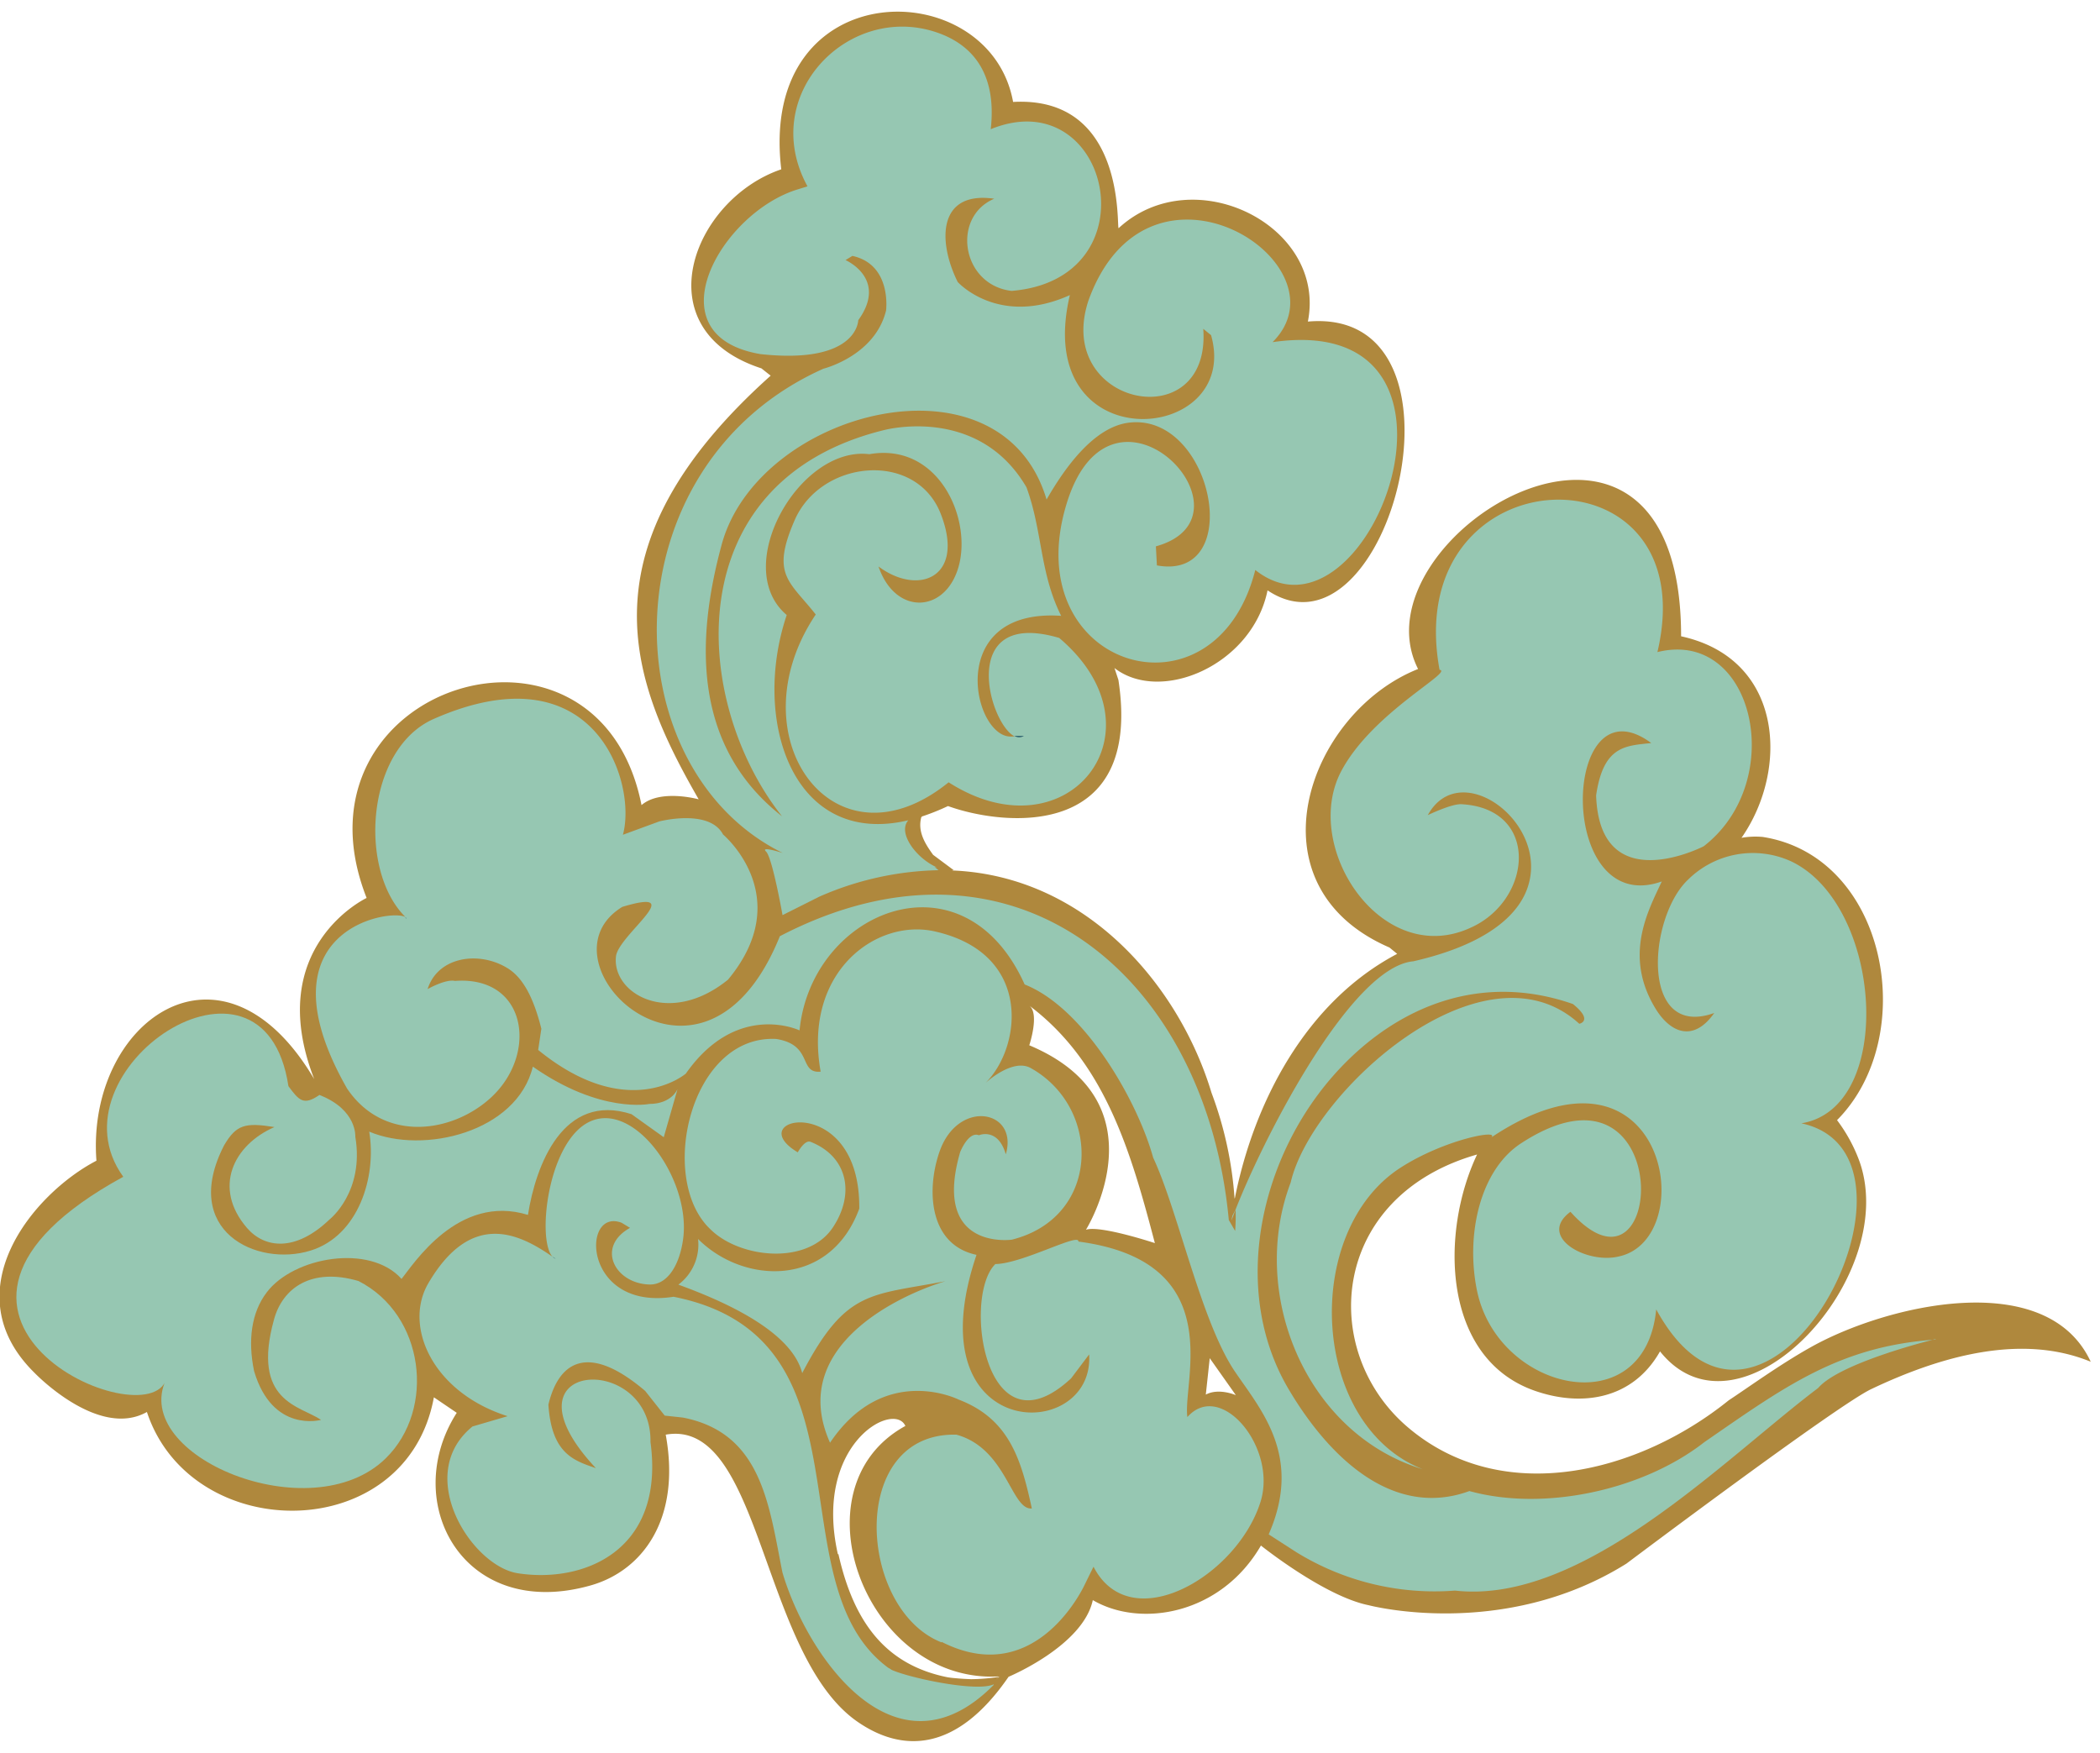<svg xmlns="http://www.w3.org/2000/svg" viewBox="0 0 330.62 276"><defs><style>.cls-1{fill:#af883d;}.cls-2{fill:#96c7b2;}.cls-3{fill:#306570;}</style></defs><title>stufe3-wolke</title><g id="Ebene_1" data-name="Ebene 1"><path class="cls-1" d="M132,244.69c2.51,11.16,7.75,17.49,17.19,19.39.39.06.77.11,1.18.14.93.09,1.77.13,2.53.16a29.92,29.92,0,0,0,4.26-.35l-.12.19-.12.08H157l0-.08a1.37,1.37,0,0,0,.2-.13l.17-.14a1.87,1.87,0,0,1-.25.08l0-.08c-20.79,1.05-32.38-29.7-14.58-39.44-1.78-4-14.53,2.81-10.63,20.18m30.13-80.12c21.44,9,8.93,29.05,8.93,29.05,2.2-.76,10.85,2.1,10.85,2.1-3.72-14.15-7.76-28.37-19.77-37.39,1.66,1.27,0,6.24,0,6.24m27.79,55c2.06-1.09,4.73.09,4.73.09l-4.11-5.82ZM15.18,182.72C13.56,161,34.9,145.24,49.47,169.9c-8.09-20.84,8.25-28.52,8.25-28.52C44.53,107.87,94.21,92.43,101,126.76c3-2.58,9-.91,9-.91-10.65-18.49-19-39.56,11.33-66.7L119.88,58C101.13,51.9,109.05,31.41,123,26.66c-3.69-31.12,32.82-31,36.5-10.61,18.12-1,16.21,20.46,16.63,19.86,11.77-10.84,32.77-.4,29.78,14.72,27.65-2.44,12.77,55.07-6.35,42.32-2.41,11.8-16.82,17.89-24.1,12.23l.62,1.87c3.86,25.26-18,23.06-26.83,19.86a35.71,35.71,0,0,1-4.1,1.64v0l-.11.14c-.59,2.25.6,4.15,1.87,5.9l3.25,2.42h-.3l.23.05h.11l0,0c21,1,35.49,18.24,40.54,35a58.86,58.86,0,0,1,3.63,16.66l.06-.15h0c3-15,11.13-30.8,25.54-38.39l-1.22-1c-22.53-9.76-12.88-36.93,4.51-43.85-10.59-20.88,41.42-52.34,41.41-5.15,16.15,3.53,17,21,9.51,31.73a12.88,12.88,0,0,1,3.33-.14c19.64,3.07,24.8,31.41,11.71,44.59a25.19,25.19,0,0,1,3.29,5.85c7.36,18.4-18.5,46.41-31.16,30.56-4.33,7.65-12.45,8.77-19.8,6.17-14.55-5.16-14.81-24.93-9-37.17-23.17,6.62-25,30.94-10.91,42.94,14.93,12.71,36.36,7.19,50.53-4.24,2.8-1.83,8-5.61,12.88-8.34,11.92-6.71,37.17-12.68,44.11,2.27-10.79-4.44-23.4-1-34.56,4.31-5.34,2.52-38.53,27.47-38.53,27.47-19.46,12.17-40.61,6.55-40.61,6.55-7-1.42-16.94-9.39-16.94-9.39-6.31,10.88-18.95,13-26.47,8.59C170.5,259.14,158.79,264,158.79,264c-8.2,11.93-16.77,12-23.9,7-11.47-8.09-14.17-31.35-21.36-41-2.31-3.08-5.07-4.77-8.72-4.12,2.46,13.43-3.77,21.5-11.9,23.76-20,5.6-30-13.13-21-27.2L68.31,220c-4.31,23.47-38.22,23.34-45.18,2.31-7.67,4.31-17.68-6.15-17.68-6.15-13-12.75-.29-28.2,9.73-33.41"/><path class="cls-2" d="M148.22,258.58c-13.18-5.2-14.8-33.09,2.35-32.7,7.93,2.17,8.62,11.91,11.88,11.62-1.68-7.78-3.59-14.12-11.54-17.15,0,0-11.71-5.87-20.23,6.8-6.71-15,10.72-23.19,18.16-25.43C137,204,133.19,203,126.3,216.19c-1.56-6.07-10.62-10.71-19.5-13.93a7.87,7.87,0,0,0,3.1-7.19c7.14,7.15,20.77,7.75,25.38-4.77.21-18.59-19-14.44-9.68-8.87,0,0,1.07-2,2-1.66,5.8,2.28,7.09,8.12,3.52,13.49-4,6-14.67,4.87-19.3.26-8.34-7.89-3.14-30.64,10.38-29.94,5.88.93,3.47,5.46,7,5.15-2.79-15.64,8.7-24.15,17.94-22.09,15.56,3.48,13.68,18.32,8,23.88,0,0,4.3-4,7.17-2.34,11.16,6.26,11,23.48-3,27,0,0-12.66,1.8-8.14-13.8,0,0,1.3-3.29,2.94-2.64,0,0,3-1.29,4.24,3,2.05-7-7.53-8.8-10.44-.4-2.08,6-1.68,14.64,5.83,16.23-4.57,13.49-1.18,20.87,3.82,23.59,6,3.29,14.41-.2,13.91-7.91l-2.84,3.77c-13.56,12.59-17.15-12.94-11.92-18,4.26-.06,13.26-5,13.07-3.54,23.79,3.13,16.35,22,17.16,27.63,5.23-5.92,14.22,4.82,11.5,13.39-3.71,11.72-20.48,21.45-26.28,10.17l-1.34,2.73s-7.53,16.75-22.56,9.11"/><path class="cls-2" d="M67.46,202c6.76-11.49,14.3-7.78,19.53-4.13-1.75-1.84-1.42-10.14,1.26-15.93,6.86-14.82,20.87,1.63,19.3,13.14-.55,4.06-2.44,7.22-5.28,7.16-5.44-.13-8.51-5.89-3.08-8.92l-1.14-.69-.18-.11c-6.41-2.46-6.15,13.88,8.18,11.65,32.31,6.41,15.68,44.91,33.73,58.37a4,4,0,0,0,.54.3h-.09c2.4,1.21,13.4,3.64,16.22,2.35l0,.09C140.88,281,127,260.56,123.18,247.56c-2.13-10.72-3.28-21.95-15.66-24.37l-2.87-.31L101.58,219c-9-7.66-13.62-4.63-15.24,2.15.5,7.78,4.07,8.83,7.47,10-16-17.08,8.86-18.48,8.6-4.11,2.32,17.13-10.52,22.28-20.9,20.66-7.26-1.13-16.46-15.51-7.12-23.11l5.53-1.62C68.16,219.26,63.43,208.83,67.46,202"/><path class="cls-2" d="M50.37,172.43c5.88,2.32,5.57,6.54,5.57,6.54C57.4,187.7,51.88,192,51.88,192c-5.4,5.18-10.25,4.52-13,1.33-5.46-6.36-2.08-13.09,4.33-15.88-4.61-.74-6-.39-7.92,2.86-6.93,13.48,5.12,19.22,13.6,16.59,7.55-2.33,10.43-11.61,9.24-18.73,8.54,3.62,23.25.09,25.76-10.23,10.65,7.46,18.34,5.87,18.34,5.87,3.51,0,4.44-2.33,4.44-2.33l-2.17,7.57-5.08-3.63c-10.75-3.47-15.06,8-16.3,15.86-11-3.4-18.08,7.85-19.9,10.08-5-5.6-17-3.46-21.22,2.11-2.42,3.17-3,7.53-2,12.39,2.91,9.84,10.55,7.69,10.55,7.69-3.33-2.24-11-2.84-7.41-15.8,1.37-5,5.92-8.22,13.3-6.06,10.4,5.29,12.22,20.15,4.29,27.92-11.76,11.53-40.39-.4-34.55-12.49-2.85,9.63-47-9.87-6.77-31.84-12.07-16.66,22.13-39.92,26-14.27,1.65,2.23,2.37,3.13,4.89,1.38"/><path class="cls-3" d="M145.18,128.21v-.06h0s0,0,0,.06"/><path class="cls-2" d="M147.55,136.58l-.4-.08.61.51a48.77,48.77,0,0,0-18.8,4.18l-5.76,2.89s-1.6-9.05-2.59-10,2.63.22,2.63.22c-27.21-13.4-27.67-61,6.4-76.25,0,0,8.11-2,9.86-9.16,0,0,.95-7.23-5.3-8.6l-1.08.66s6.73,2.92,2,9.47c0,0-.05,7-15.41,5.33-17.21-2.93-6.22-22.24,5.87-25.93l1.55-.48c-7.95-14.53,6.85-29.44,21-24,4.43,1.71,8.9,5.7,7.85,15,18.8-7.66,25.82,23.61,3.28,25.46-7.88-.93-9.51-11.64-2.73-14.51C147.64,30,147.6,38,150.78,44.4c0,0,6.42,7.14,17.66,2.06-6.21,26.26,27.11,23.6,22.23,6.31l-1.23-1c1.25,17.17-23.53,12.21-18.09-4.41,9.48-26.37,41.28-5.72,29,6.51,35.69-5.18,15.16,50.05-2.72,35.87-6.34,25-37.78,15.46-29.65-10.61,7.19-23,31,2.18,14,6.89l.16,3c14.09,2.56,8.77-24.22-4.51-22.46-5.37.72-9.89,6.91-12.86,12.09-7.12-24-45.39-14.11-51.15,7.09-3.93,14.48-4.83,31.55,9.5,42.78-14.28-18-16.64-52.74,16-60.79,0,0,14.87-4.08,22.49,9,2.53,6.91,2.07,13.48,5.46,20.23-18.54-1.26-13.85,19.5-7.74,19h.43c-4.16-2.08-9-20.24,7-15.52,17.17,14.55,1.37,34.74-17.41,22.73-18.08,14.65-33.81-7.22-20.92-26.42-4.18-5.3-7.08-6.23-3.32-14.85,4.15-9.54,19.09-11,23-1s-3.48,13-9.8,8.29c2.73,8,11,7.34,12.77-.61,1.69-7.68-3.69-18.91-14.22-17.07-11-1.35-21.9,17.79-13,25.32-5.57,16.56.94,36.63,19.14,32.32l0,0c-1.74,2,1.28,6,4.5,7.41"/><path class="cls-2" d="M304.65,210.85s-14.91,3.63-18.41,7.69c-14.82,11.18-37,34.18-57.17,31.89a41.46,41.46,0,0,1-25-6.06l-4.33-2.79c5.36-12.24-1.13-19.47-5.3-25.61-5.35-7.88-8.94-25.27-12.89-33.71-2.46-8.92-10.8-23.54-20.23-27.26-9.67-21.47-33.6-11.59-35.44,7.23,0,0-9.84-4.69-17.9,6.8,0,0-9.06,7.84-23.25-3.72l.5-3.34c-1.32-5.26-3.05-8.12-5.3-9.52-4.52-2.8-11-1.84-12.61,3.28,0,0,2.81-1.61,4.31-1.29,11.31-.83,13.1,11.42,5.75,18.29-6.06,5.66-16.91,7.29-22.74-1.35-14.22-24.95,6.73-28.38,9.19-27-7.48-7.41-6.21-26.51,4.48-31.2,25.39-11.15,32,10.09,29.76,18.25l5.72-2.1s7.87-2.06,10.05,2.06c0,0,11.65,9.75.78,22.85-9.25,7.5-18.32,2.19-17.64-3.67.39-3.38,11.68-11,1-7.79-10.4,6.36,1.31,22.07,13.07,18.07,4.25-1.45,8.51-5.47,11.73-13.45,36.91-19.19,67.11,6.27,70.68,44.68l1,1.73a30.39,30.39,0,0,0,.07-3.33c-.23.58-.44,1.14-.63,1.64,0-.24.09-.48.13-.72l.49-.95v0c4.61-11.74,18.24-38.24,28-39.1,11.85-2.71,17-7.56,18.21-12.38,2.58-9.89-11-19.66-15.94-10.63,0,0,3.7-1.8,5.29-1.72,12.26.66,11.24,14.73,1.81,19.28l-.2.09c-14.06,6.68-26.84-12.53-20.55-24.53,4.85-9.24,17.8-15.71,15.5-16-6.29-34.44,42.13-36,34.3-2.79,15.21-3.79,20.6,20.28,7.29,30.57,0,0-16.38,8.48-16.94-8,1.14-7.87,4.65-7.81,8.68-8.25-14.18-10.5-15.09,27.71,1.66,21.79-2.12,4.57-6.08,11.65-1,20,2.36,3.87,6,5.36,9.26.71-11.71,4.2-10.44-14.93-4.18-20.94a14.51,14.51,0,0,1,16.14-3c14.55,6.69,16.67,38.9,1.75,41.31,23.36,5-5.74,60.59-22.85,29.3-1.76,18.15-24.9,13-28.21-2.94-1.8-8.69.41-18.94,6.9-23.19,10.8-7.06,16.54-2.67,18.31,3.11,2.28,7.43-2,17.13-10.5,7.65-5.27,3.9,2.45,8.24,7.54,7.05,13.16-2.7,7.56-37.11-20-18.76,1.38-1.33-7.4.34-14.25,4.74-15.62,10-14.3,40.51,3.45,47.5-18.35-5.57-27.45-27.56-20.79-45.13,3.28-14.25,30.36-38.79,45.44-25,0,0,2.29-.45-1-3.11-14.51-5.06-27.61.39-36.87,10.33-12.29,13.19-17.28,34.5-7.87,50.35,6.51,11,16.59,20.33,28.44,16,11.77,3.25,27.32-.13,37-7.71,12.44-8.57,21.15-15.12,36.47-16.14"/><path class="cls-3" d="M63.78,144.4a3.08,3.08,0,0,0,.24.27.47.47,0,0,0-.24-.27"/><path class="cls-3" d="M161.2,115.86l-1.49,0a1.36,1.36,0,0,0,1.49,0"/><path class="cls-3" d="M87.49,198.19l-.5-.34a1.18,1.18,0,0,0,.5.34"/></g></svg>